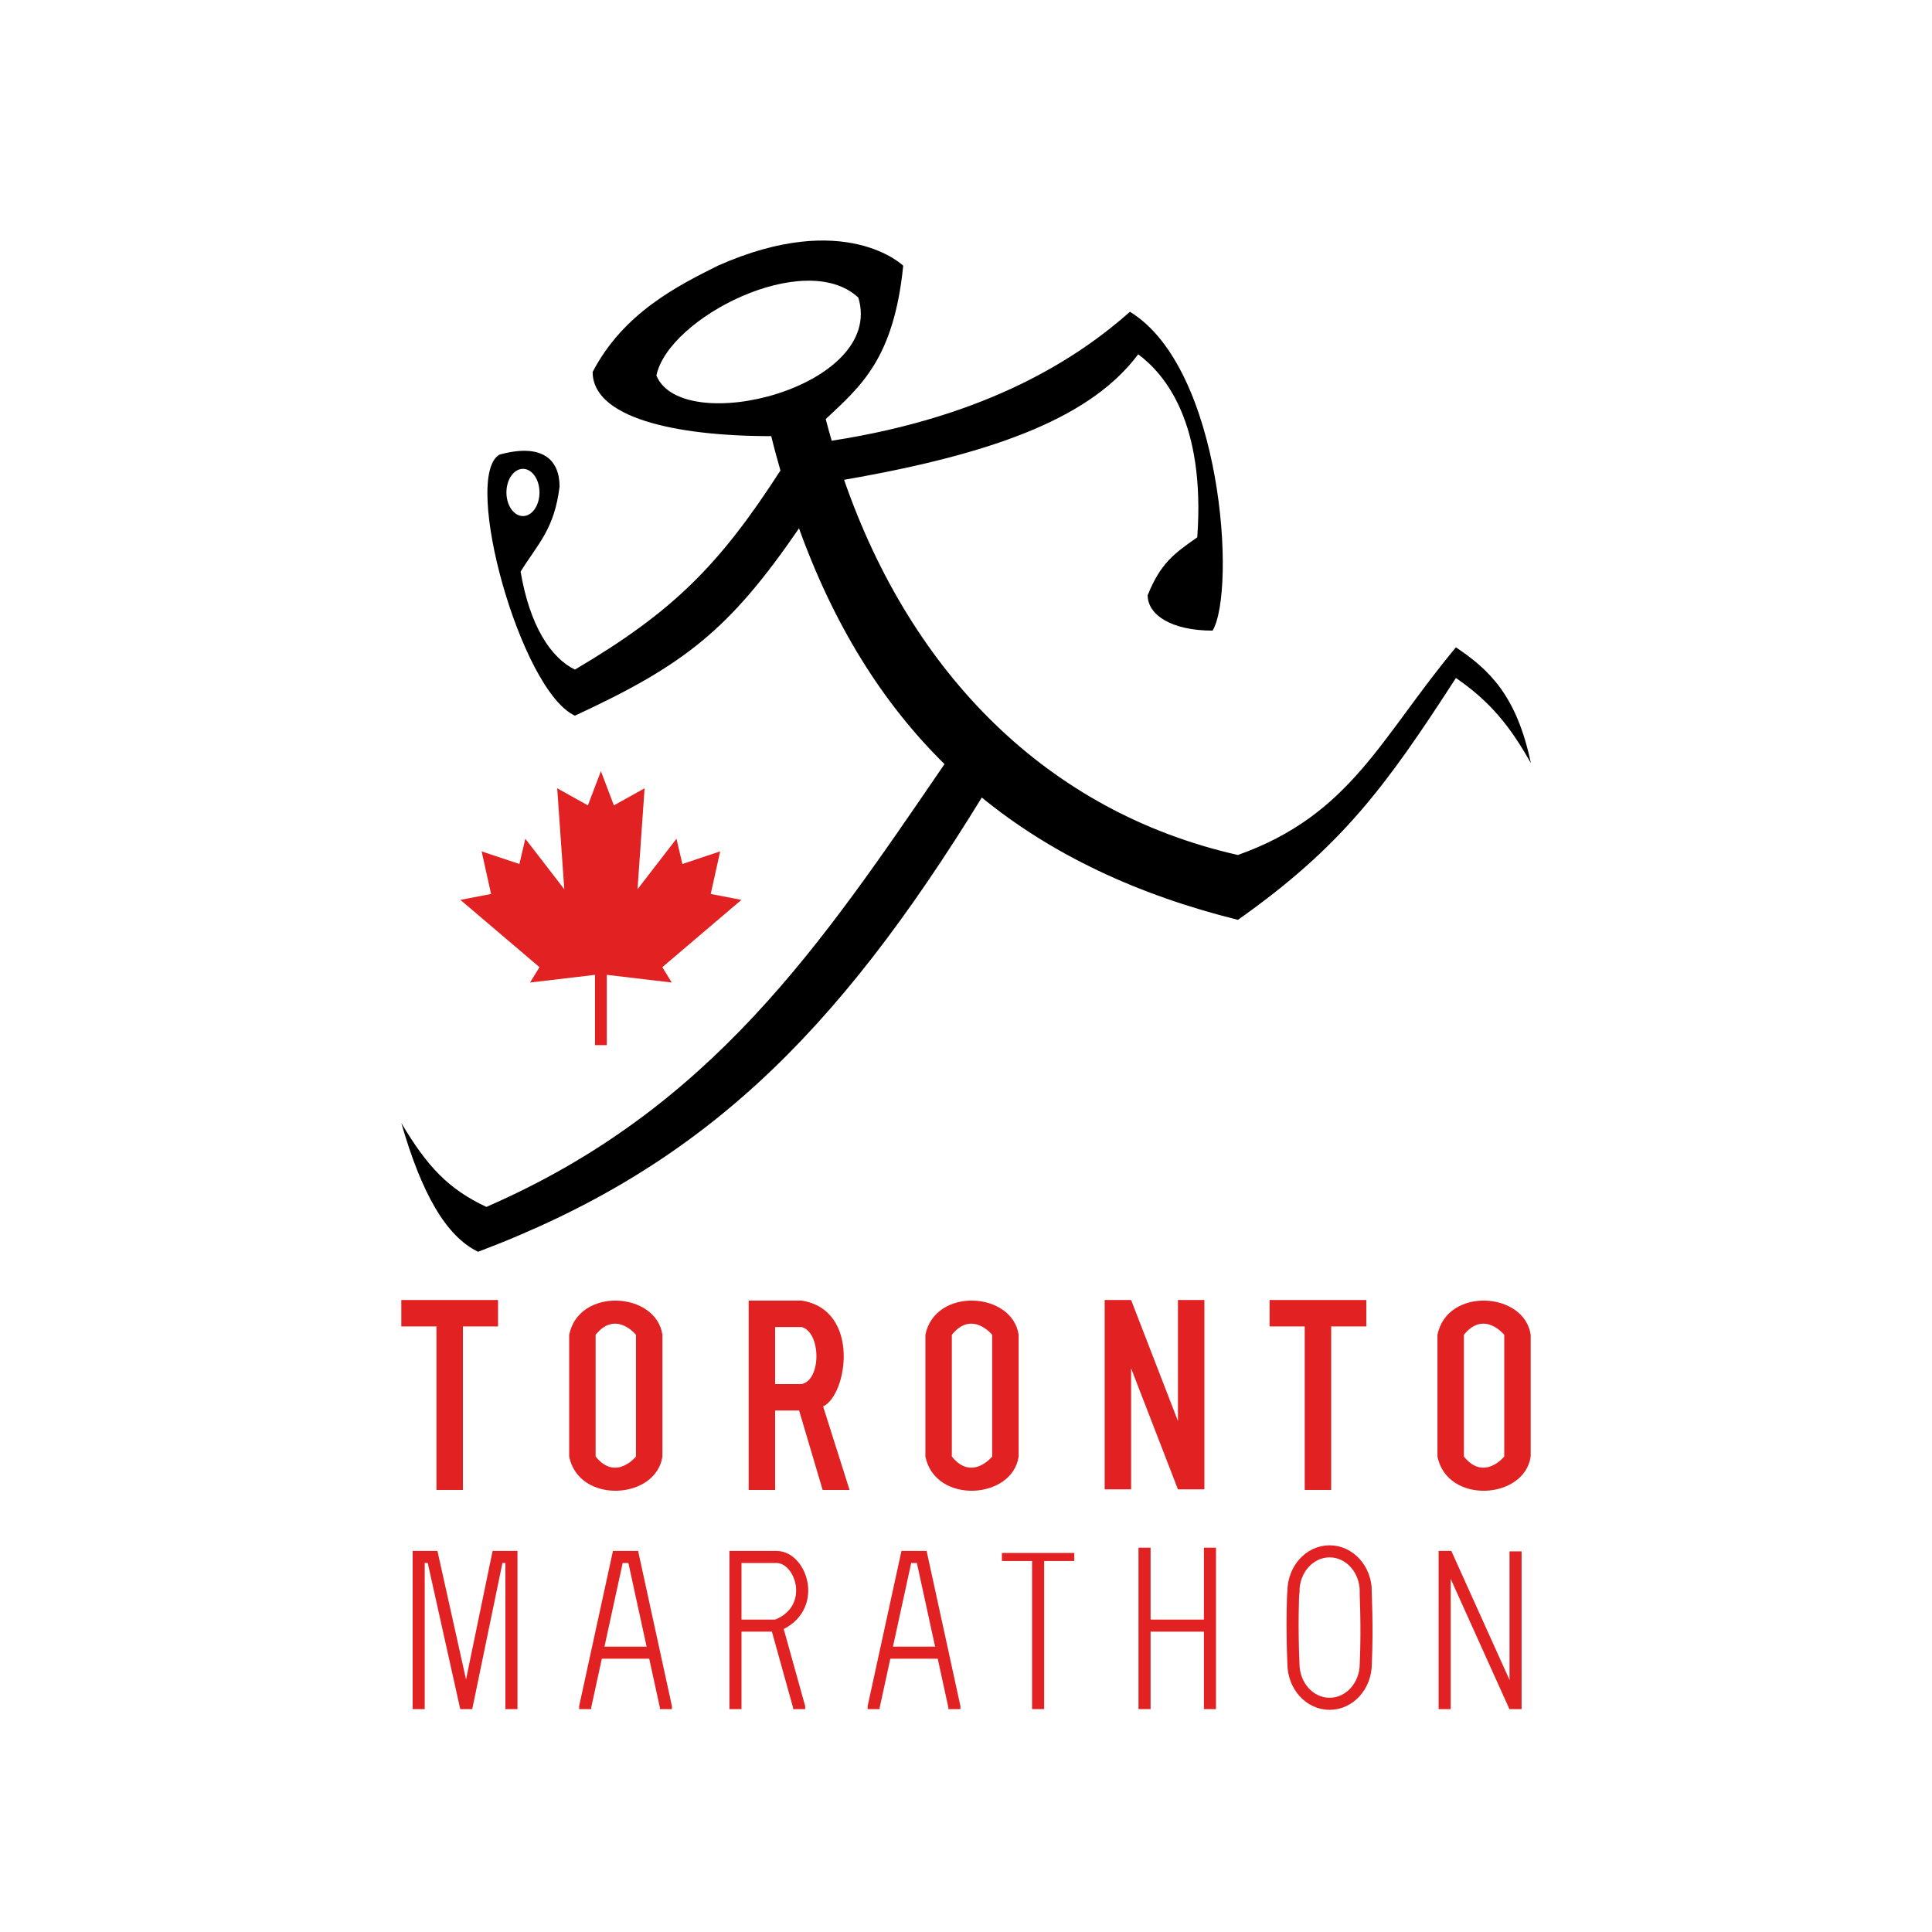 <?xml version="1.0" encoding="utf-8"?>
<!-- Generator: Adobe Illustrator 16.0.0, SVG Export Plug-In . SVG Version: 6.00 Build 0)  -->
<!DOCTYPE svg PUBLIC "-//W3C//DTD SVG 1.1//EN" "http://www.w3.org/Graphics/SVG/1.1/DTD/svg11.dtd">
<svg version="1.1" id="Layer_1" xmlns="http://www.w3.org/2000/svg" xmlns:xlink="http://www.w3.org/1999/xlink" x="0px" y="0px"
	 width="480px" height="480px" viewBox="0 0 480 480" enable-background="new 0 0 480 480" xml:space="preserve">
<g>
	<path d="M361.719,160.828c-18.788,22.546-26.123,41.618-54.163,51.592c-47.265-10.655-81.118-45.014-97.848-93.217
		c39.371-6.8,61.788-16.131,73.078-31.181c6.688,4.989,16.723,17.017,14.67,45.476c-5.869,4.108-9.104,6.458-12.322,14.377
		c0,4.865,5.867,8.801,16.136,8.801c5.869-9.976,2.503-65.134-20.536-79.216c-12.729,11.281-34.879,25.977-74.107,32.04
		c-0.514-1.776-1.007-3.566-1.477-5.375c8.69-8.181,16.904-14.928,19.252-38.107c0,0-14.376-14.083-46.063,0
		c-9.976,4.988-23.471,11.735-31.1,26.405c0,11.149,19.845,15.934,44.37,15.934c0.773,3.145,1.61,6.197,2.477,9.208l-0.206-0.643
		c-15.247,23.618-26.689,35.06-51.042,49.437c-5.929-2.873-11.219-10.806-13.495-24.352c4.4-7.041,8.384-10.57,9.682-21.124
		c0-6.748-4.4-10.856-14.963-7.921c-9.39,5.574,5.281,58.679,18.776,64.84c27.285-12.617,38.436-21.418,55.659-46.514l-0.186-0.576
		c8.75,24.481,20.958,44.043,36.576,59.35l-0.237-0.211c-30.494,44.578-57.772,85.649-113.816,110.001
		c-9.388-4.401-14.669-9.977-21.123-20.831c4.985,17.31,11.04,28.113,19.07,31.979c55.157-20.831,88.604-53.396,125.134-112.844
		l-0.223-0.197c17.615,14.424,38.921,24.361,63.865,30.576c25.692-18.168,36.549-32.839,54.163-60.09
		c8.497,5.835,13.484,11.996,18.619,21.159C376.811,172.748,369.922,166.329,361.719,160.828z M125.821,122.349
		c0-3.24,1.84-5.867,4.107-5.867c2.268,0,4.107,2.626,4.107,5.867c0,3.241-1.839,5.867-4.107,5.867
		C127.661,128.216,125.821,125.589,125.821,122.349z M163.081,93.303c2.935-14.376,36.967-31.687,50.17-19.364
		C220,96.238,169.536,108.853,163.081,93.303z"/>
	<polygon fill="#E12122" points="150.758,259.656 150.758,242.199 166.895,244.106 164.549,240.294 184.205,223.57 176.577,222.103 
		178.924,211.522 169.536,214.658 168.069,208.387 158.388,220.93 160.147,195.845 152.519,200.098 149.292,191.59 146.065,200.098 
		138.436,195.845 140.196,220.93 130.514,208.387 129.047,214.658 119.66,211.522 122.006,222.103 114.379,223.57 134.035,240.294 
		131.688,244.106 147.825,242.199 147.825,259.656 	"/>
</g>
<g>
	<polygon fill="#E12122" points="123.736,322.984 115.007,322.984 108.438,322.984 99.709,322.984 99.709,329.553 108.438,329.553 
		108.438,370.173 115.007,370.173 115.007,329.553 123.736,329.553 	"/>
	<polygon fill="#E12122" points="339.457,322.984 330.728,322.984 324.159,322.984 315.43,322.984 315.43,329.553 324.159,329.553 
		324.159,370.173 330.728,370.173 330.728,329.553 339.457,329.553 	"/>
	<path fill="#E12122" d="M141.411,331.627v30.249c2.42,11.927,21.606,10.717,23.162,0v-30.249
		C163.017,320.91,143.831,319.7,141.411,331.627z M147.979,361.876v-30.249c5.013-6.223,10.025,0,10.025,0v30.249
		C158.004,361.876,152.992,368.099,147.979,361.876z"/>
	<path fill="#E12122" d="M229.913,331.627v30.249c2.42,11.927,21.607,10.717,23.163,0v-30.249
		C251.52,320.91,232.333,319.7,229.913,331.627z M236.481,361.876v-30.249c5.012-6.223,10.026,0,10.026,0v30.249
		C246.507,361.876,241.493,368.099,236.481,361.876z"/>
	<path fill="#E12122" d="M357.131,331.627v30.249c2.42,11.927,21.606,10.717,23.162,0v-30.249
		C378.737,320.91,359.551,319.7,357.131,331.627z M363.699,361.876v-30.249c5.013-6.223,10.025,0,10.025,0v30.249
		C373.725,361.876,368.712,368.099,363.699,361.876z"/>
	<path fill="#E12122" d="M204.502,349.431c6.051-2.852,9.335-24.026-5.358-26.303h-6.568h-6.568v47.045h6.568v-19.733h5.963
		l5.845,19.733h6.688L204.502,349.431z M192.575,343.871v-14.175h6.568c4.84,1.239,5.013,13.166,0,14.175H192.575z"/>
	<polygon fill="#E12122" points="292.658,322.984 292.658,353.056 281.02,322.984 274.451,322.984 274.451,370.027 281.02,370.027 
		281.02,339.955 292.658,370.027 299.227,370.027 299.227,322.984 	"/>
	<polyline fill="none" stroke="#E12122" stroke-width="3" stroke-miterlimit="10" points="127.064,424.622 127.064,386.824 
		123.607,386.824 116.105,423.123 115.552,423.123 107.475,386.824 104.018,386.824 104.018,424.622 	"/>
	<g>
		<polyline fill="none" stroke="#E12122" stroke-width="3" stroke-miterlimit="10" points="165.438,424.622 165.438,424.047 
			157.328,386.824 153.497,386.824 145.386,424.047 145.386,424.622 		"/>
		<line fill="none" stroke="#E12122" stroke-width="3" stroke-miterlimit="10" x1="148.316" y1="410.6" x2="162.508" y2="410.6"/>
	</g>
	<g>
		<polyline fill="none" stroke="#E12122" stroke-width="3" stroke-miterlimit="10" points="237.115,424.622 237.115,424.047 
			229.005,386.824 225.174,386.824 217.063,424.047 217.063,424.622 		"/>
		<line fill="none" stroke="#E12122" stroke-width="3" stroke-miterlimit="10" x1="219.994" y1="410.6" x2="234.185" y2="410.6"/>
	</g>
	
		<line fill="none" stroke="#E12122" stroke-width="2" stroke-miterlimit="10" x1="248.927" y1="386.824" x2="266.901" y2="386.824"/>
	
		<line fill="none" stroke="#E12122" stroke-width="3" stroke-miterlimit="10" x1="257.915" y1="386.824" x2="257.915" y2="424.622"/>
	<polyline fill="none" stroke="#E12122" stroke-width="3" stroke-miterlimit="10" points="376.537,385.428 376.537,423.123 
		375.982,423.123 359.608,386.824 358.917,386.824 358.917,424.622 	"/>
	<g>
		<polyline fill="none" stroke="#E12122" stroke-width="3" stroke-miterlimit="10" points="198.539,424.622 198.539,424.061 
			192.921,403.88 182.723,403.88 		"/>
		<path fill="none" stroke="#E12122" stroke-width="3" stroke-miterlimit="10" d="M192.921,403.88
			c10.458-4.105,6.309-17.056,0-17.056h-10.198v37.798"/>
	</g>
	<g>
		
			<line fill="none" stroke="#E12122" stroke-width="3" stroke-miterlimit="10" x1="284.359" y1="384.52" x2="284.359" y2="424.622"/>
		
			<line fill="none" stroke="#E12122" stroke-width="3" stroke-miterlimit="10" x1="300.607" y1="384.52" x2="300.607" y2="424.622"/>
		<line fill="none" stroke="#E12122" stroke-width="3" stroke-miterlimit="10" x1="284.359" y1="403.88" x2="300.607" y2="403.88"/>
	</g>
	<path fill="none" stroke="#E12122" stroke-width="3" stroke-miterlimit="10" d="M339.327,395.41c-0.115,0,0.438,7.951,0,17.914
		c0,5.518-4.019,9.982-8.988,9.982c-4.966,0-8.988-4.465-8.988-9.982c-0.411-8.958-0.115-17.914,0-17.914
		c0-5.519,4.022-9.982,8.988-9.982C335.309,385.428,339.327,389.892,339.327,395.41z"/>
</g>
</svg>
